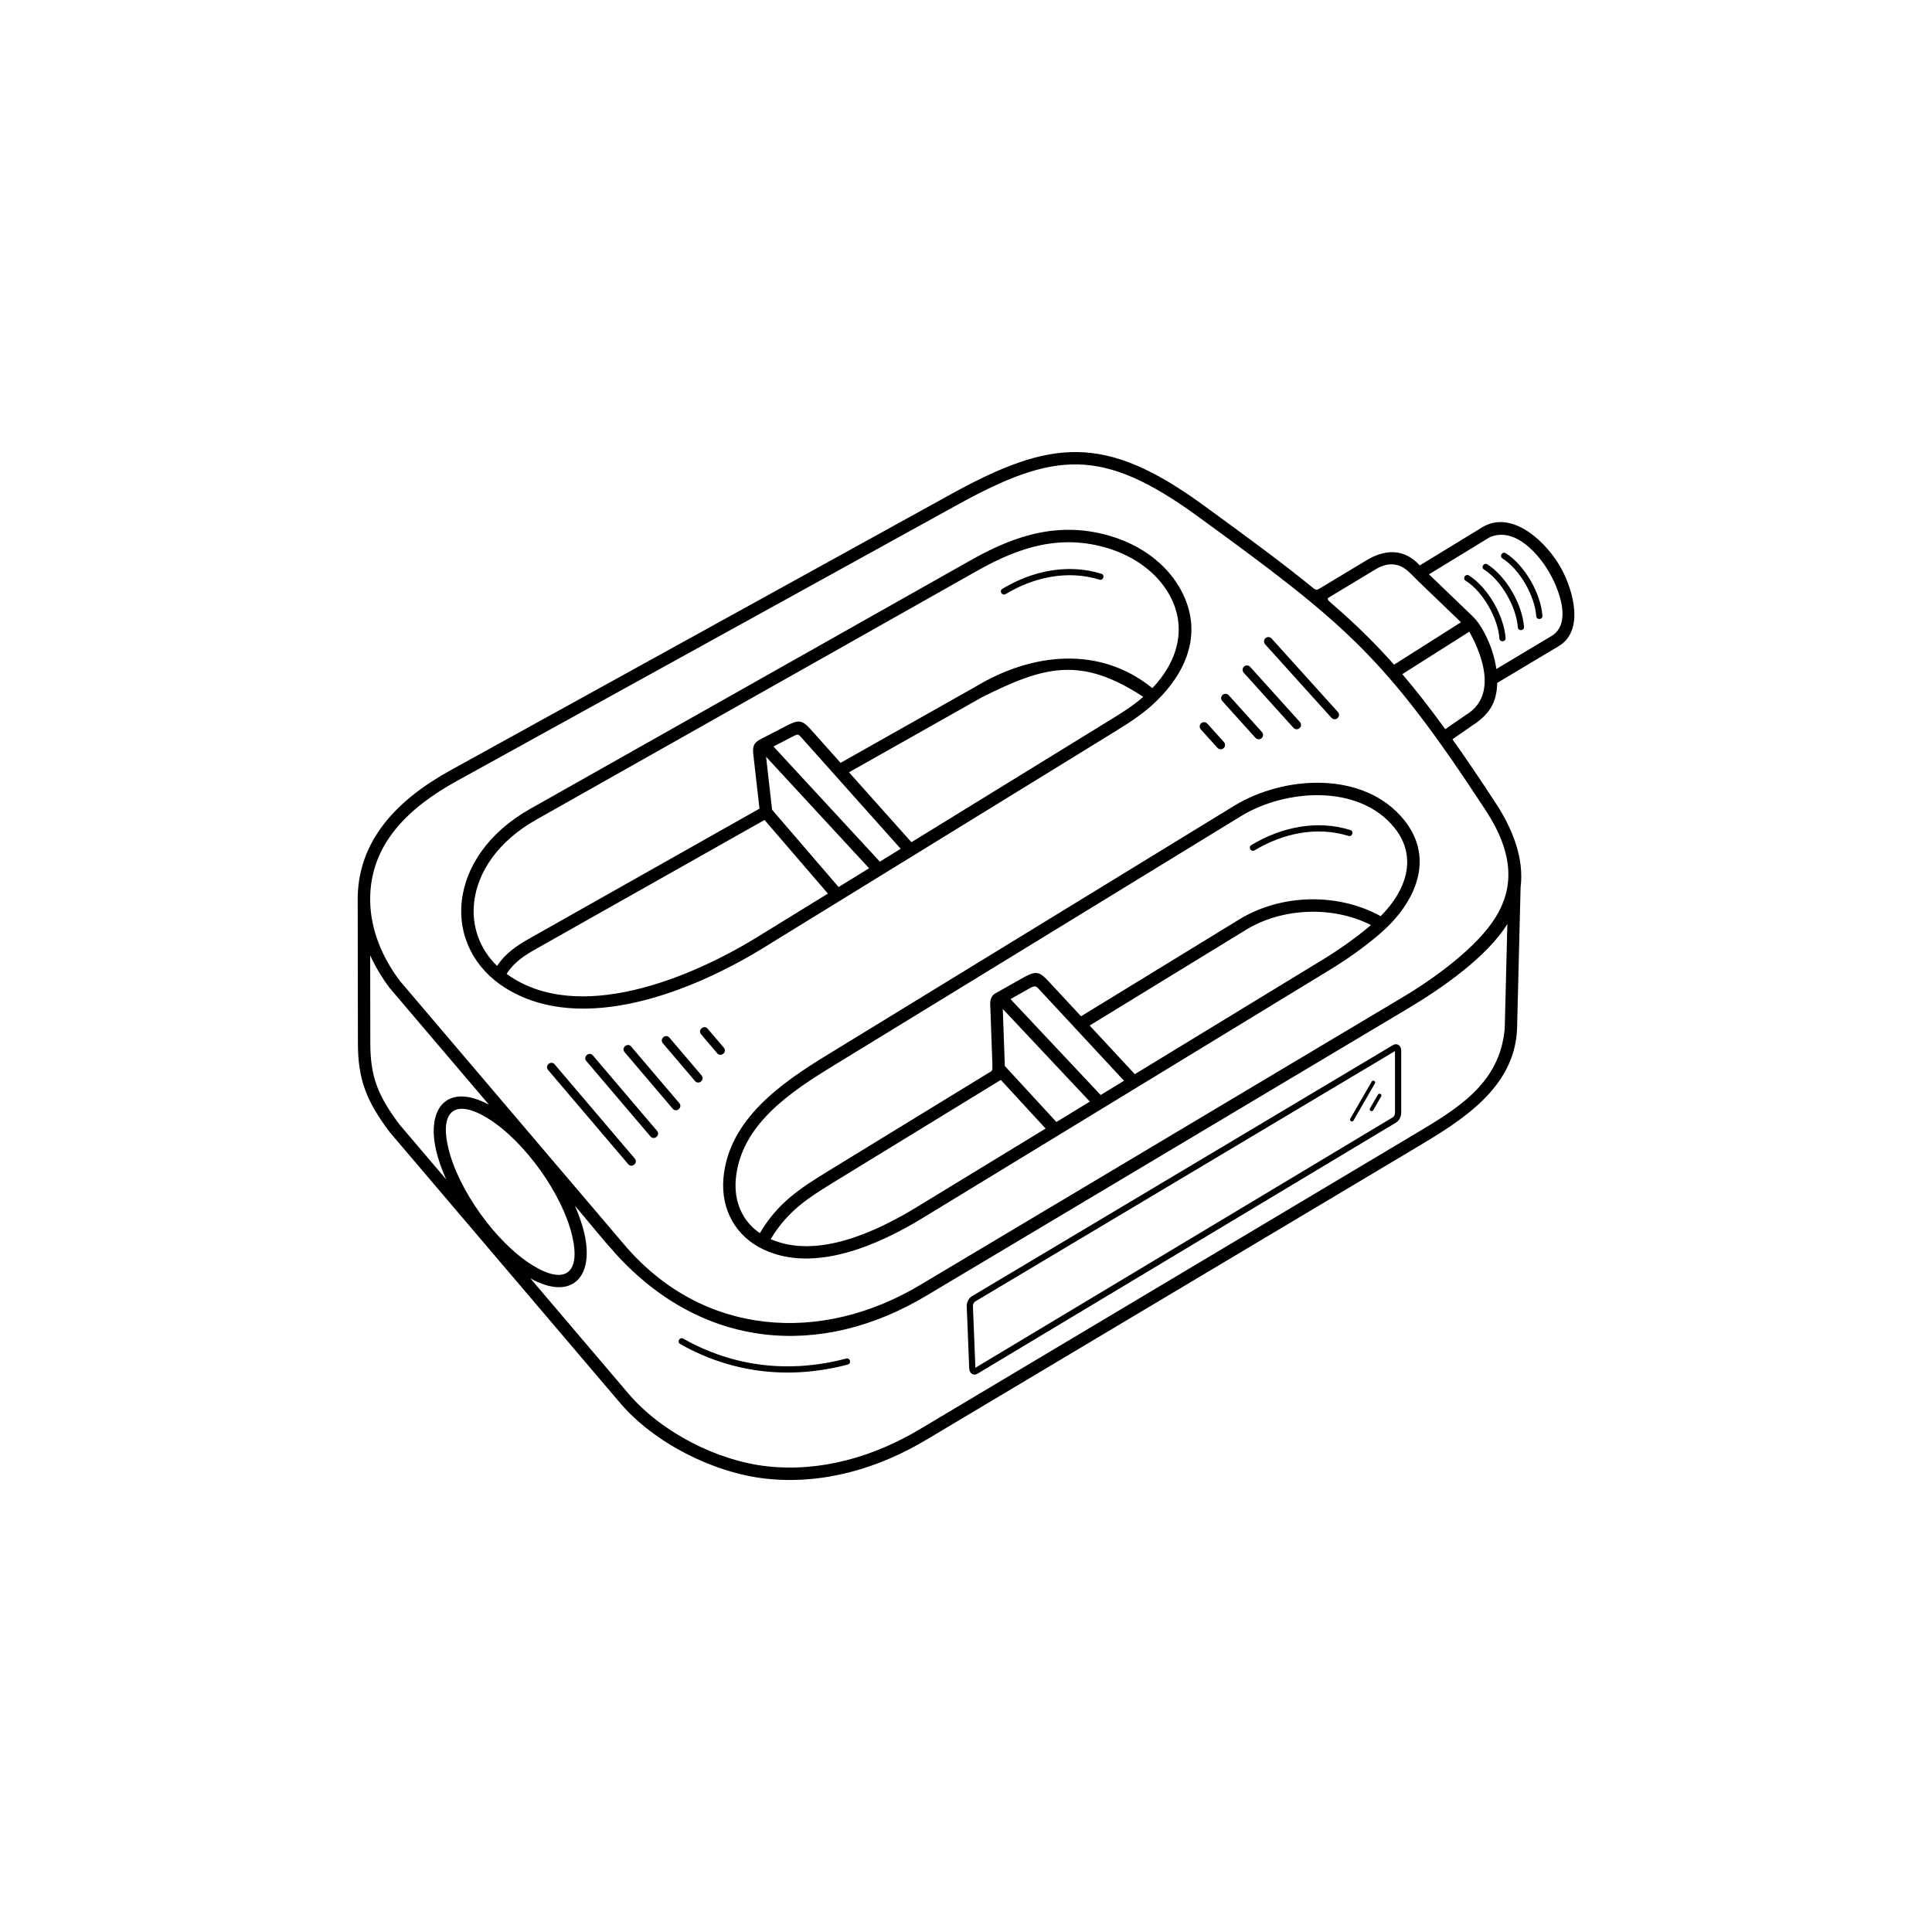 <?xml version="1.0" encoding="UTF-8"?>
<svg width="752pt" height="752pt" version="1.1" viewBox="0 0 752 752" xmlns="http://www.w3.org/2000/svg">
 <defs>
  <clipPath id="a">
   <path d="m139.21 175h473.58v402h-473.58z"/>
  </clipPath>
 </defs>
 <g clip-path="url(#a)">
  <path d="m514.66 228.46 17.262-10.398c7.211-4.344 14.668-4.633 20.688 2.023l24.707-15.082c11.664-6.562 24.977 6.309 30.43 16.363 4.578 8.441 9.066 24.152-1.102 30.168l-23.879 14.277c-0.164 7.738-3.109 12.293-9.656 16.551l-7.766 5.387c5.215 7.348 10.754 15.547 16.863 24.875 6.262 9.562 11.145 21.195 9.66 32.816l-1.379 55.191c-1.043 22.828-21.398 35.406-38.906 45.848l-190.8 113.79c-18.977 11.41-40.801 17.711-62.797 15.262-20.293-2.258-43.359-13.871-56.633-29.469l-89.758-105.51c-8.812-11.824-12.375-20.148-12.281-35.074l-0.086-54.109c-0.551-24.578 16.145-40.523 36.246-51.613l194.58-107.35c39.07-21.555 59.98-23.664 98.18 4.109 17.324 12.594 30.883 22.582 42.43 31.98 1.781 1.449 1.699 1.355 4-0.031zm-38.262 60.375c0.625 0.695 0.566 1.762-0.125 2.387-0.695 0.625-1.762 0.566-2.387-0.125l-6.488-7.191c-0.625-0.695-0.566-1.762 0.125-2.387 0.695-0.625 1.762-0.566 2.387 0.125zm14.785-3.902c0.625 0.695 0.566 1.762-0.125 2.387-0.695 0.625-1.762 0.566-2.387-0.125l-12.926-14.328c-0.625-0.695-0.566-1.762 0.125-2.387 0.695-0.625 1.762-0.566 2.387 0.125zm14.785-3.902c0.625 0.695 0.566 1.762-0.125 2.387-0.695 0.625-1.762 0.566-2.387-0.125l-19.367-21.461c-0.625-0.695-0.566-1.762 0.125-2.387 0.695-0.625 1.762-0.566 2.387 0.125zm14.785-3.902c0.625 0.695 0.566 1.762-0.125 2.387-0.695 0.625-1.762 0.566-2.387-0.125l-25.805-28.598c-0.625-0.695-0.566-1.762 0.125-2.387 0.695-0.625 1.762-0.566 2.387 0.125zm-191.38 251.67c1.535-0.402 2.148 1.93 0.613 2.332-22.492 5.91-44.926 3.488-65.242-7.996-1.379-0.777-0.199-2.871 1.18-2.098 19.746 11.164 41.586 13.508 63.445 7.762zm80.48-85.625-50.859 31c-17.164 10.461-41.891 21.395-61.59 12.273-11.078-5.129-16.848-15.691-15.824-27.77 1.934-22.816 22.398-37.035 40.066-47.852l158.68-97.148c19.547-11.969 50.656-13.762 66.172 5.457 12.379 15.332 4.062 32.508-8.828 43.82-6.231 5.469-13.383 10.473-20.512 14.816-25.203 15.363-50.41 30.727-75.602 46.082-10.551 6.434-21.195 12.918-31.699 19.32zm14.352-14.395-33.887-36.051 0.797 22.191 20.074 21.797 13.02-7.938zm-17.219 10.496-17.434-18.93-64.301 39.367c-10.738 6.574-18.633 11.559-25.27 22.605 18.148 7.91 41.113-2.879 56.863-12.48l50.137-30.559zm-20.711-24.789-0.82-22.855c-0.203-1.82 0.172-3.965 1.906-4.938l11.445-6.449c4.684-2.527 5.992-1.883 9.422 1.812l12.551 13.516 61.539-37.676c16.293-9.977 38.34-10.5 55.086-1.293 9.676-9.672 14.707-22.824 5.328-34.445-13.836-17.141-42.48-15.027-59.668-4.504l-158.79 97.215c-16.488 10.094-36.09 22.988-37.887 44.207-0.711 8.395 2.356 16.086 9.363 20.91 6.934-11.617 15.113-17.125 26.41-24.039l62.652-38.355c1.398-0.863 1.543-0.617 1.457-3.102zm7.043-25.609 35.094 37.336 9.098-5.547-32.844-35.363c-1.324-1.426-1.516-1.785-3.512-0.84l-7.836 4.418zm30.812 10.293 17.582 18.934 73.316-44.688c6.316-3.852 13.004-8.582 18.605-13.355-14.816-7.531-34.516-6.801-48.672 1.867zm64.172-68.176c-1.359 0.812-2.594-1.254-1.238-2.066 11.547-6.949 25.414-9.934 38.512-5.867 1.516 0.465 0.809 2.769-0.707 2.305-12.426-3.859-25.621-0.957-36.566 5.629zm-215.41 71.598c-1.434-1.684 1.133-3.863 2.562-2.18l6.277 7.379c1.434 1.684-1.133 3.863-2.562 2.18zm-14.891 3.469c-1.434-1.684 1.133-3.863 2.562-2.18l12.504 14.699c1.434 1.684-1.133 3.863-2.562 2.18zm-14.891 3.469c-1.434-1.684 1.133-3.863 2.562-2.18l18.73 22.02c1.434 1.684-1.133 3.863-2.562 2.18zm-14.891 3.469c-1.434-1.684 1.133-3.863 2.562-2.18l24.957 29.34c1.434 1.684-1.133 3.863-2.562 2.18zm-14.891 3.469c-1.434-1.684 1.133-3.863 2.562-2.18l31.184 36.656c1.434 1.684-1.133 3.863-2.562 2.18zm-23.016 13.512-38.711-45.504c-2.93-3.93-5.496-8.164-7.519-12.633l0.055 33.645c-0.09 13.852 3.16 21.215 11.332 32.184l18.184 21.375c-1.762-3.934-3.07-7.719-3.883-11.195-3.926-16.777 4.508-26.488 20.543-17.871zm33.477 39.352c1.633 3.727 2.852 7.312 3.629 10.621 4.012 17.133-4.828 26.582-20.98 17.629l38.133 44.824c12.754 14.992 34.406 26.148 53.953 28.324 20.879 2.324 41.664-3.703 59.797-14.602l191.17-114c17.102-10.199 34.234-19.848 36.199-41.766l1.016-40.691c-7.707 12.5-24.965 24.688-38.48 32.75l-187.43 111.78c-41.484 24.941-87.453 20.883-121.09-16.113-5.172-5.688-10.07-11.883-15.91-18.75zm-33.645-33.871c-12.801-8.004-19.102-3.352-15.672 11.293 3.789 16.195 18.453 36.758 32.57 45.586 12.801 8.004 19.102 3.356 15.672-11.293-3.789-16.195-18.453-36.758-32.57-45.586zm201.25-204.21c-1.359 0.812-2.594-1.254-1.238-2.066 11.547-6.949 25.414-9.934 38.512-5.867 1.516 0.465 0.809 2.769-0.707 2.305-12.426-3.859-25.621-0.957-36.566 5.629zm-53.113 106.71-40.102-43.402 2.34 20.617 25.887 30.09zm-16.035 9.863-24.66-28.664-88.844 50.141c-4.609 2.598-8.684 5.219-11.551 9.781 27.594 19.992 71.676 1.586 97.465-14.281zm-26.633-33.078-2.398-21.113c-0.324-2.844 0.055-4.484 2.644-5.82l10.586-5.465c4.328-2.234 5.797-2.156 9.117 1.566l11.617 13.016 52.633-29.707c21.547-12.969 47.973-16.215 68.727 0.633 9.895-10.367 13.934-23.992 6.215-37.051-4.617-7.809-12.875-14.109-23.219-17.32-18.492-5.742-34.68-0.621-50.898 8.531l-171.89 97.016c-14.957 8.434-22.848 20.449-24.188 32.07-1.086 9.422 2.144 18.301 8.918 24.871 3.301-5 7.769-7.961 12.91-10.859l89.234-50.359zm5.438-24.188 41.418 44.824 8.121-4.996-38.766-43.43c-1.168-1.309-1.48-1.195-3.016-0.402l-7.758 4.008zm29.41 10.043 24.297 27.219 75.977-46.742c4.996-3.074 9.766-5.906 14.262-9.84-24.387-15.996-38.645-11.914-62.762 0.145l-51.77 29.219zm203.45 120.39c0.199-0.344 0.641-0.465 0.984-0.266 0.344 0.199 0.465 0.641 0.266 0.984l-8.336 14.438c-0.199 0.344-0.641 0.465-0.984 0.266-0.344-0.199-0.465-0.641-0.266-0.984zm2.426 5.074c0.199-0.344 0.645-0.465 0.988-0.262 0.344 0.199 0.465 0.645 0.262 0.988l-3.09 5.352c-0.199 0.344-0.645 0.465-0.988 0.262-0.344-0.199-0.465-0.645-0.262-0.988zm-158.06 78.488 163.88-97.746c1.695-1.012 3.242 0.258 3.242 2.106v24.262c0 1.383-0.801 3.051-2.004 3.769l-162.91 97.746c-1.684 1.012-3.164-0.246-3.238-2.059l-0.965-24.262c-0.055-1.406 0.781-3.09 2-3.816zm164.7-95.434-163.46 97.5c-0.461 0.273-0.852 1.129-0.828 1.656l0.961 24.105 162.51-97.504c0.469-0.281 0.824-1.172 0.824-1.703zm-336.59-94.289 171.65-96.879c17.562-9.914 34.906-15.293 54.914-9.082 11.512 3.574 20.746 10.66 25.957 19.473 9.406 15.91 3.977 31.078-6.902 42.637-5.644 5.996-11.605 9.82-18.391 13.992l-136.45 83.953c-27.258 16.77-70.703 34.395-100.6 15.539-11.797-7.441-18.418-19.93-16.805-33.922 1.504-13.051 10.195-26.449 26.625-35.715zm356.16-31 7.914-5.484c11.535-6.805 7.723-21.125 1.449-32.48l-26.086 16.539c5.457 6.391 10.91 13.391 16.727 21.426zm-19.934-25.113 26.051-16.516-16.43-15.785c-1.344-1.293-3.039-3.129-4.402-4.293-3.777-3.227-8.074-3.184-12.582-0.426l-17.195 10.363c-1.348 0.777-1.914 0.949-0.238 2.391 5.008 4.301 9.664 8.566 14.141 13.004 3.644 3.613 7.164 7.332 10.656 11.266zm-387.14 122.88 87.551 102.92c30.484 35.836 76.707 38.742 115.3 15.543l187.86-112.03c12.492-7.449 29.027-19.543 36.148-31.309 6.762-11.176 7.152-24.199-4.113-41.402-19.824-30.273-33.535-48.477-49.652-64.445-15.738-15.594-33.902-29.191-62.383-49.902-37.07-26.961-55.605-25.406-93.648-4.418l-194.64 107.39c-18.324 10.109-34.25 24.41-33.809 46.973 0.211 10.719 4.414 21.316 11.398 30.688zm437.72-137.6c0.113 1.582-2.297 1.754-2.406 0.172-0.559-7.879-6.414-18.258-13.152-22.461-1.344-0.836-0.07-2.887 1.273-2.047 7.383 4.606 13.672 15.707 14.285 24.34zm-7.168 4.332c0.113 1.582-2.297 1.754-2.406 0.172-0.559-7.879-6.414-18.258-13.152-22.461-1.344-0.836-0.07-2.887 1.273-2.047 7.383 4.606 13.672 15.707 14.285 24.34zm14.336-8.664c0.113 1.582-2.297 1.754-2.406 0.172-0.559-7.879-6.414-18.258-13.152-22.461-1.344-0.836-0.07-2.887 1.273-2.047 7.383 4.606 13.672 15.707 14.285 24.34zm-44.16-16.121 16.672 16.02c2.246 2.16 3.578 4.246 5.012 6.973 2.266 4.301 3.867 9.125 4.543 13.863l21.758-13.016c7.066-4.606 3.418-16.164-0.68-23.719-4.234-7.809-13.949-18.953-23.766-14.492z"/>
 </g>
</svg>
